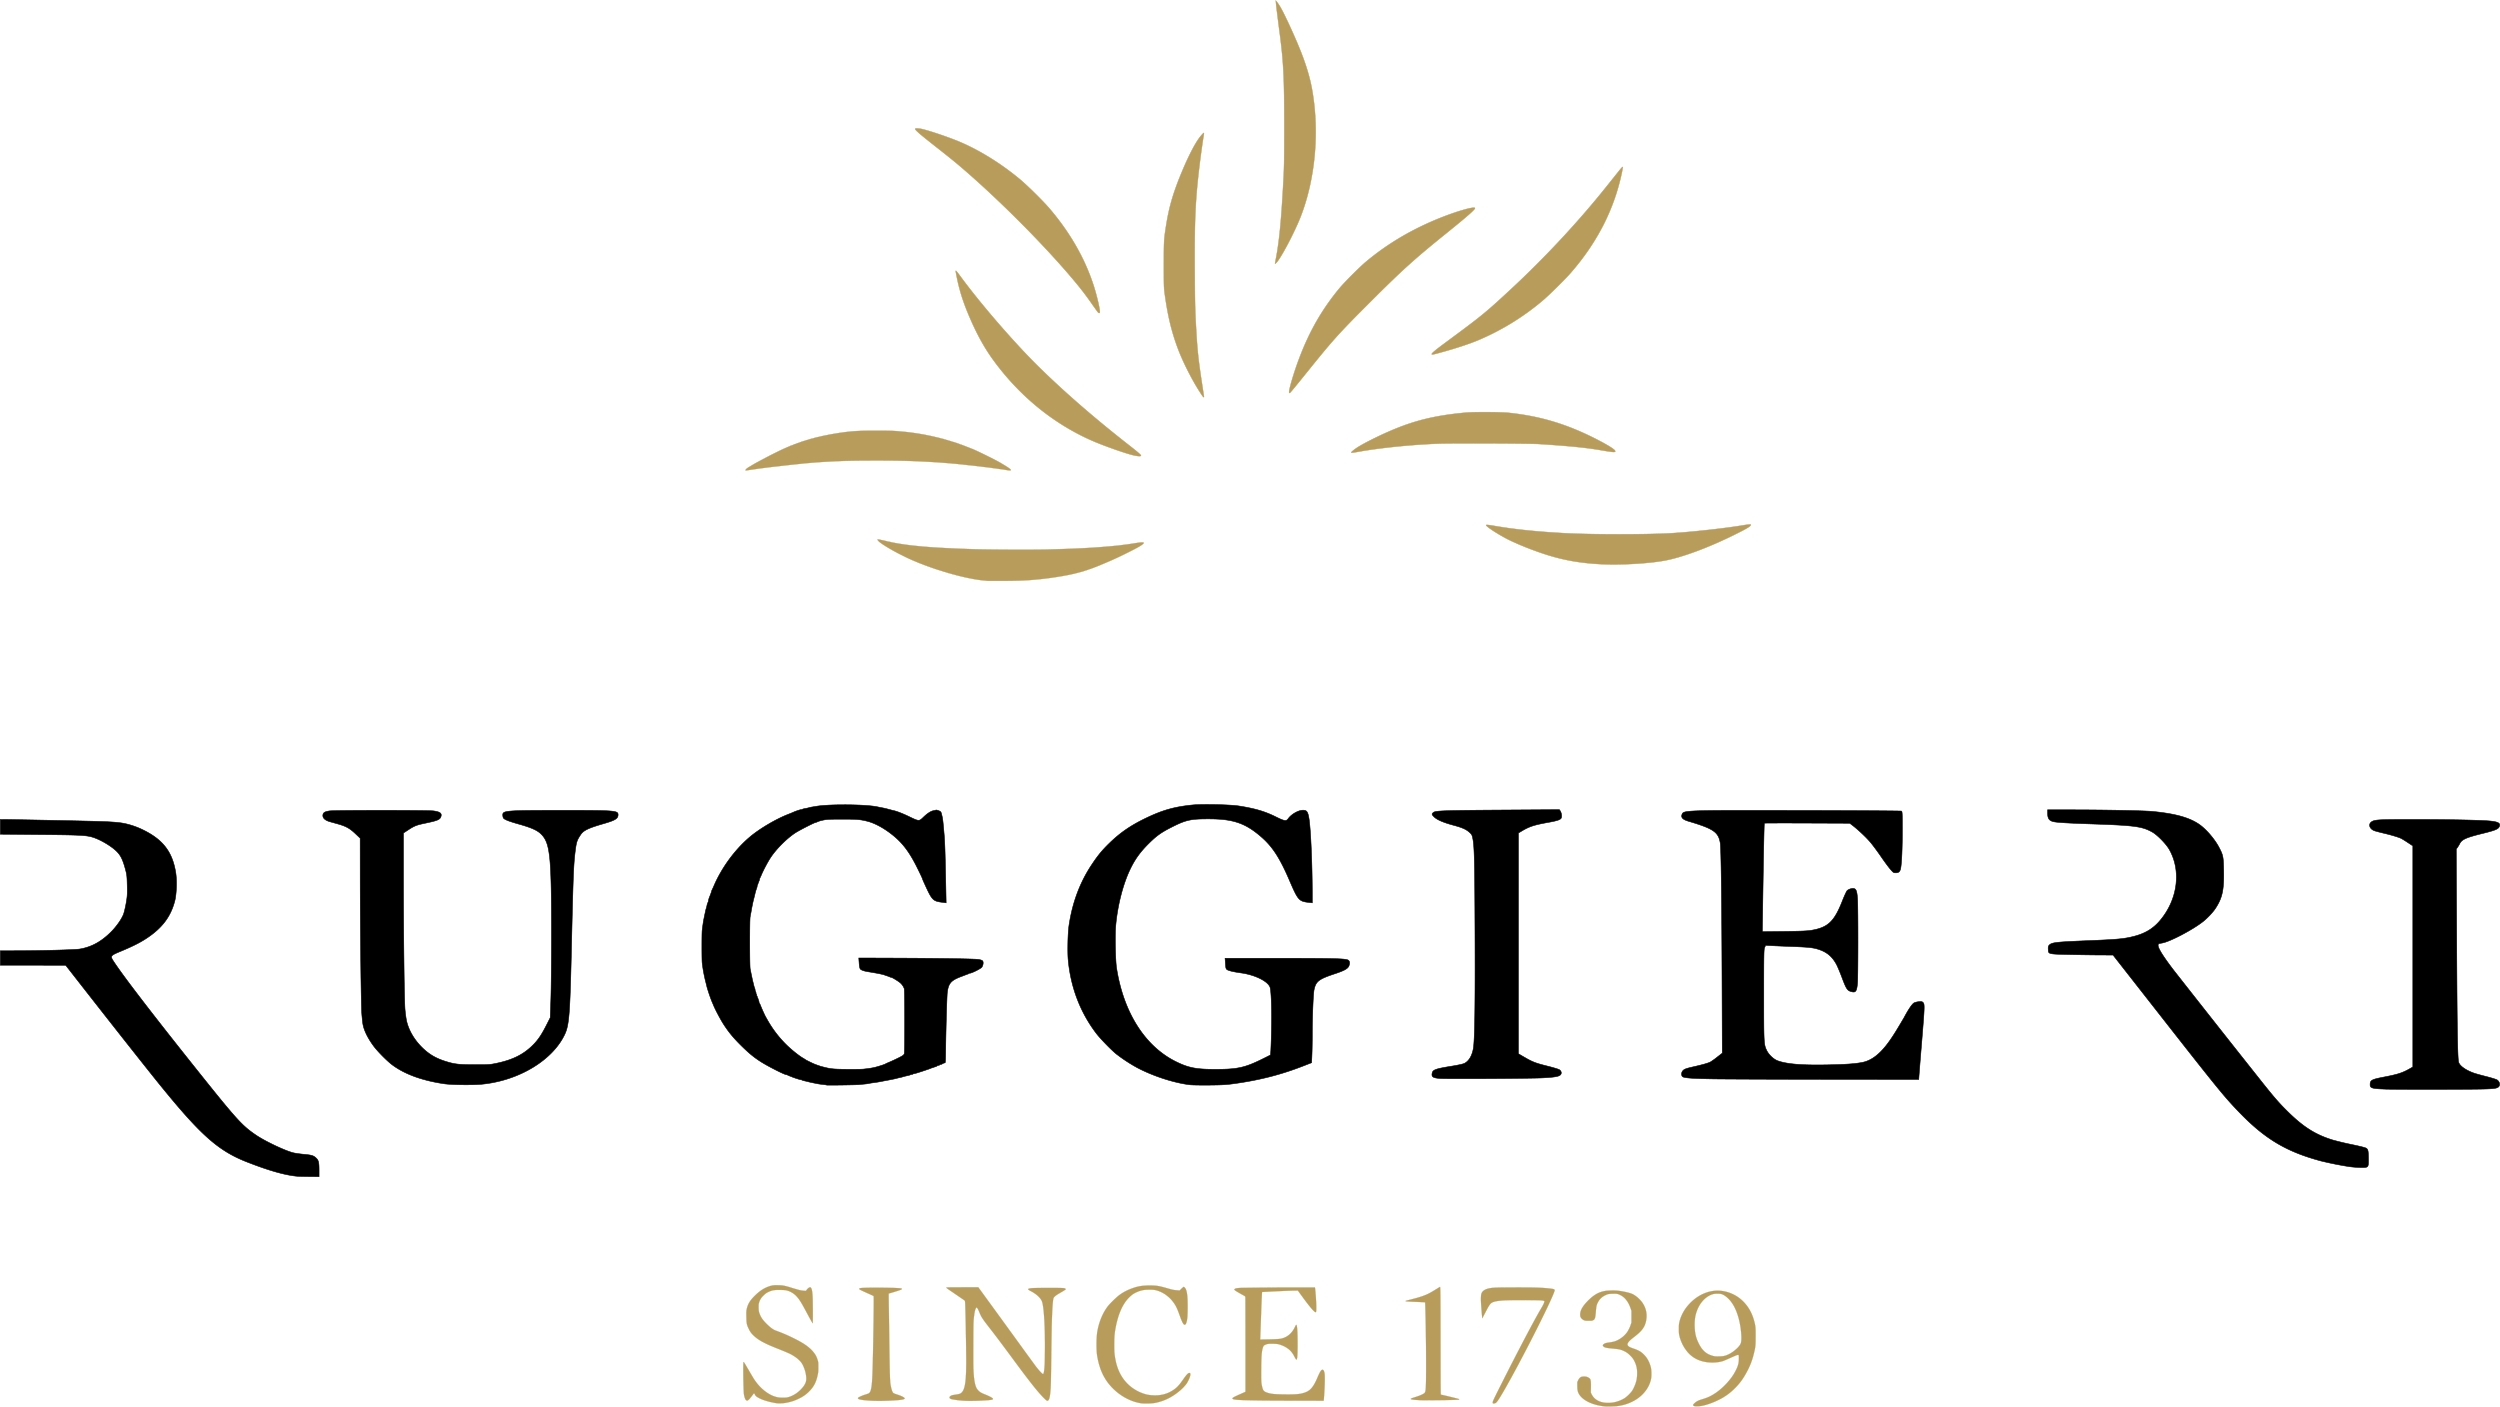 <svg height="1247.96" width="2218.08" xmlns="http://www.w3.org/2000/svg"><g fill="#b79c5c" stroke="#b79c5c"><path d="m876.26 515.37c-.02-.02-.78-.1-1.7-.19a111.6 111.6 0 0 1 -13.32-1.94c-1.4-.25-1.98-.37-3.37-.68-.33-.08-.8-.18-1.07-.22-.65-.12-1.5-.32-1.97-.46-.22-.07-.67-.18-1-.24-.55-.1-.96-.2-2.12-.5l-.95-.23-.95-.24-.98-.23a16 16 0 0 1 -1.27-.36c-.72-.24-1.13-.34-2.46-.62a4.51 4.51 0 0 1 -1.01-.35c-.24-.13-.44-.18-.44-.12 0 .07-.37-.04-.83-.23-.45-.19-.83-.3-.83-.23 0 .06-.29 0-.65-.14a9.4 9.4 0 0 0 -1-.33c-.2-.04-.81-.24-1.37-.44-.55-.2-1-.32-1-.26s-.56-.11-1.25-.38a12.8 12.8 0 0 0 -1.3-.47.36.36 0 0 1 -.18-.01l-.35-.1a1.18 1.18 0 0 1 -.3-.1 203.16 203.16 0 0 1 -8.59-2.85 13.03 13.03 0 0 1 -1.14-.43c-.36-.16-.79-.29-.94-.3-.16 0-.71-.2-1.23-.46a4.91 4.91 0 0 0 -1.32-.46.9.9 0 0 1 -.56-.19.74.74 0 0 0 -.33-.2c-.16-.02-.63-.19-1.58-.56-.73-.3-2.55-1-3.08-1.2-.26-.09-.8-.3-1.19-.47l-2.84-1.2c-1.2-.49-2.32-.97-3.32-1.42-.52-.24-1.4-.62-1.97-.86-1.2-.5-9.58-4.69-11.3-5.64l-2.24-1.23c-.59-.31-1.5-.83-2.01-1.14a122.33 122.33 0 0 1 -7.94-4.83c-.07-.08-.7-.54-1.43-1.02-1.43-.97-2.68-2.2-2.92-2.88-.14-.4-.05-.43.97-.32.62.07 1.29.19 1.48.26.34.12.73.21 2.31.5.6.11 1.46.32 2.08.5.13.04.55.13.93.21s.76.19.84.24c.09.05.68.16 1.32.25.65.09 1.25.2 1.35.26.17.1.45.17 1.95.46l1.19.23a85.35 85.35 0 0 0 2.48.45 121.9 121.9 0 0 0 4.54.74c.57.07 1.3.18 1.62.23l1.42.21 1.66.23c1.3.19 2.86.38 4.15.51.65.07 1.61.17 2.13.24a403.15 403.15 0 0 0 19.9 1.64c7.71.5 19.52 1.03 31.5 1.42 14.15.47 53.9.63 67.4.27a1192.86 1192.86 0 0 0 33.16-1.22 570.2 570.2 0 0 0 27.72-2.13 79.62 79.62 0 0 0 4.03-.46c.58-.06 1.49-.18 2.01-.25a85.3 85.3 0 0 1 1.78-.23 103.02 103.02 0 0 0 3.67-.5c.39-.04.98-.13 1.3-.2.63-.1 1.8-.29 3.26-.5l3.14-.48c1.94-.32 4.3-.37 4.63-.1.31.27.3.37-.18.88-1.4 1.5-5.1 3.64-13.7 7.9a303.74 303.74 0 0 1 -23.32 10.64 20 20 0 0 0 -1.3.6c-.33.17-.7.33-.84.36-.27.06-1.06.37-2.22.88-.44.19-.92.37-1.06.4-.35.07-1.03.34-1.96.75-.41.18-.91.33-1.11.33s-.43.1-.5.22c-.08.12-.49.29-.9.38-.43.1-1.04.27-1.37.4-.32.11-.64.22-.7.22-.07 0-.26.11-.42.25-.16.13-.3.16-.3.07 0-.1-.16-.05-.35.11-.2.17-.36.24-.36.16s-.6.08-1.35.36a28.11 28.11 0 0 1 -3.74 1.14 291.74 291.74 0 0 1 -5.86 1.53c-.86.17-1.38.29-3.32.73a43.7 43.7 0 0 1 -2.31.47c-.94.2-1.97.38-2.6.48-.33.05-.87.15-1.2.23-.32.07-.96.19-1.41.26l-2.73.44-1.36.23a1362.49 1362.49 0 0 0 -3.26.5 276.66 276.66 0 0 1 -6.98.94l-2.02.24-2.01.23c-.84.12-2.91.31-7.34.7-7.24.63-15.05.89-28.63.93-6.36.01-11.58.01-11.6-.01zm-214.69-98.02c-.34-.34.3-1.18 1.61-2.11.82-.58 1.56-1.06 1.66-1.06.09 0 .61-.3 1.15-.66.54-.37 1.14-.74 1.34-.84s.78-.44 1.3-.75c1.05-.64 1.9-1.11 4.07-2.29 1.42-.76 2.24-1.2 8.6-4.55 4.06-2.14 12.13-6.1 15.05-7.37l2.13-.94 1.42-.6c.39-.16 1.01-.43 1.38-.62.37-.18.78-.33.91-.33.24 0 1.59-.55 2.38-.97.23-.12.55-.22.71-.22.17 0 .6-.15.94-.33.36-.18 1.26-.51 2.02-.73.75-.22 1.5-.51 1.67-.64.16-.14.3-.17.3-.07s.15.04.35-.12.35-.21.35-.12c0 .1.16.05.36-.12.2-.16.35-.21.35-.11s.16.04.36-.12c.2-.17.36-.22.36-.12s.16.04.35-.12c.2-.16.36-.23.36-.15s.69-.12 1.54-.43a6.47 6.47 0 0 1 1.54-.48c0 .06.53-.1 1.18-.36s1.18-.41 1.18-.35c0 .07.2.02.44-.1.24-.13.7-.3 1-.36 1.34-.27 1.75-.38 2.47-.61.42-.14 1-.3 1.27-.37l1.04-.24 1.13-.24c.54-.1 1.41-.3 2.01-.48l.83-.2 1.19-.26c2.05-.46 2.62-.57 3.55-.72.45-.07 1.01-.18 1.24-.25.4-.11 1.15-.27 2.2-.45a473.12 473.12 0 0 1 8.64-1.42l1.66-.23c1.87-.27 2.55-.36 3.79-.49a137.71 137.71 0 0 1 7.46-.7c6.45-.38 9.57-.46 19.42-.45 11.44 0 14.55.1 21.32.7 2.8.25 3.52.32 7 .7.88.09 2.88.36 3.66.48.27.05 1.01.15 1.66.24 2.26.3 3.72.53 4.63.72l1.41.25c1.76.27 2.01.31 3.8.68a88.57 88.57 0 0 0 2.36.48l1.19.23a44.5 44.5 0 0 1 2.25.49c.92.2 1.54.34 2.01.46 1.14.29 1.58.39 2.13.5.33.06 1.4.33 2.37.59 2.5.66 2.66.7 3.3.83.3.06.76.22 1 .35s.44.18.44.12.37.04.83.23c.45.2.83.3.83.23 0-.06.53.1 1.18.35.65.26 1.19.42 1.19.35 0-.06.56.11 1.24.38s1.27.48 1.3.47a.2.2 0 0 1 .12 0l.47.1c.68.13 5.73 1.83 5.99 2.02.13.1.52.24.87.32.36.09.94.28 1.3.43.37.15.72.3.79.31.25.1 1.09.41 1.54.6.44.17 1.26.5 1.54.59.33.11 1.13.42 1.66.64l1.06.43c.26.1.8.3 1.19.48.39.17.82.33.96.36.14.02.89.34 1.66.69l2.11.95c2.2.93 13.5 6.49 16.7 8.2a114.95 114.95 0 0 1 7.86 4.46c3.86 2.28 6.12 3.93 6.12 4.48 0 .43-1.06.49-3.08.16l-1.54-.25-1.42-.24a60.9 60.9 0 0 0 -3.08-.43c-.52-.07-1.35-.18-1.84-.26l-1.77-.26c-.5-.07-1.26-.18-1.72-.23l-1.66-.21a180.62 180.62 0 0 0 -7.63-.97 604.59 604.59 0 0 0 -11.91-1.4 453.4 453.4 0 0 1 -6.75-.72l-2.31-.24a263.73 263.73 0 0 0 -7.58-.72 560.7 560.7 0 0 0 -19.49-1.42c-2.16-.12-3.15-.17-9.7-.48-11.08-.52-20.96-.7-38.27-.7-18.88 0-28.97.23-41.8.94a422.44 422.44 0 0 0 -17.18 1.19 204.46 204.46 0 0 0 -7.58.72c-1.2.12-2.78.28-4.5.47l-2.25.24a299.96 299.96 0 0 0 -4.27.46l-2.13.24-4.26.47-1.9.23c-.58.08-1.6.2-2.25.27a205.53 205.53 0 0 0 -8.05.94 393.75 393.75 0 0 0 -12.26 1.64l-1.9.26c-.55.07-1.22.17-1.48.22l-1.54.23-1.58.23c-.28.05-.56.04-.62-.02z" stroke-width=".24"/><path d="m1004.63 403.68c-8.39-2.19-26.27-8.56-35.83-12.77-34.27-15.08-64.35-39.65-87.52-71.46-7.33-10.07-13.66-21.32-19.78-35.18-6.3-14.26-9.83-24.92-12.42-37.52-1.2-5.9-1.3-6.53-.94-6.53.18 0 1.96 2.22 3.95 4.94 17.8 24.3 47.76 58.93 69.34 80.15 23.17 22.78 50.32 46.33 81.2 70.43 6.93 5.42 9.7 7.84 9.7 8.5 0 .79-3.46.54-7.7-.56zm-191.36-289.76c-.8.02-1.27.17-1.27.45 0 1.14 4.01 4.58 19.77 16.96a966.29 966.29 0 0 1 16.08 12.87c33.8 28.2 77.97 72.26 105.26 104.96 6.46 7.75 10 12.37 15.6 20.36 2.7 3.86 5.18 7.3 5.51 7.62.97.97 1.6.76 1.6-.56 0-3.03-2.88-15.15-5.57-23.42-7.83-24.08-21.02-47.04-39.22-68.29-5.64-6.58-19.6-20.37-26.06-25.75-16.75-13.94-35.68-25.7-53.58-33.29-8.62-3.65-24.39-9.06-32.24-11.05a24.2 24.2 0 0 0 -5.88-.86zm254.82 4.05c-.24-.23-2.36 2.08-4.14 4.5-3.86 5.24-9.21 15.55-14.37 27.71-8.58 20.22-12.46 33.41-15.27 51.85-1.63 10.65-1.7 12.14-1.7 33.16 0 18.9.04 20.22.77 25.46 2.59 18.75 5.68 31.98 10.85 46.37 4.83 13.49 14.08 31.67 22.1 43.5 1.48 2.18 2.07 2.45 1.8.84l-1.85-12.15c-2.97-19.66-3.86-27.79-4.85-44.55-1.1-18.53-1.23-23.7-1.41-52.43-.3-46.9.5-64.7 4.26-95.81a786.67 786.67 0 0 1 3.7-26.6c.17-.91.22-1.74.1-1.85zm63.18 115.63c0-.14.37-2.13.82-4.44 3-15.32 4.9-35.64 6.78-72.36.48-9.39.6-17.62.6-43.89 0-44.04-.65-57.55-4.05-83.41-1.8-13.7-3.08-24.06-3.3-26.64l-.21-2.34.7.84c2.73 3.27 5.43 8.22 10.73 19.6 12.4 26.66 18.19 43.17 21.07 60.13 6.3 37.1 2.39 78.44-10.52 111.39-4.94 12.6-15.9 33.7-20.6 39.64-1.24 1.57-2.03 2.15-2.02 1.48zm12.53 114.7c-.62-1.6 4.04-17.46 8.91-30.36 9.13-24.13 20.29-43.57 35.69-62.14 4.58-5.53 18.08-19.02 23.77-23.76 19.43-16.19 41.16-28.96 66.21-38.92 14.74-5.86 29.36-10 30.24-8.56.58.93-6.3 7.01-24.52 21.71-29.46 23.76-39.9 33.18-69.6 62.9-27.08 27.1-31.4 31.9-55.26 61.5-11.15 13.84-14.48 17.85-14.96 18.03-.15.07-.37-.11-.48-.4zm126.5-34.14c0-.84 3.43-3.7 12.1-10.11 32.6-24.06 35.32-26.28 57.91-47.22 30-27.8 60.04-60.04 84.36-90.48l11.1-13.9c2.63-3.3 3.9-4.65 3.98-4.25.06.32-.28 2.5-.77 4.84-6.7 32.38-21.9 62.18-45.5 89.19-4.99 5.7-18.45 19.01-24.15 23.9a222.27 222.27 0 0 1 -58.33 35.9c-6.92 2.9-18.85 6.85-29.73 9.87-10.13 2.81-10.97 2.99-10.97 2.26zm-71.36 87.24c0-.46 2.04-2.16 4.77-4 4.81-3.24 16.29-9.12 27.23-13.97 22.77-10.07 41.57-14.77 69.34-17.32 7.44-.68 31.4-.57 38.53.18 28.34 3 52.35 10.31 78.79 24.02 10.32 5.36 15.51 8.72 15.51 10.06 0 .56-.24.65-1.76.65-.97 0-5.2-.6-9.4-1.33-14.61-2.54-28.28-3.92-56.51-5.74-8.55-.54-77.01-.8-89.53-.32-23.26.87-50.76 3.64-70.1 7.06-6.17 1.08-6.87 1.16-6.87.7zm223.12 99.23c-17.8-.8-32.1-3.11-47.17-7.63-11.75-3.52-27.06-9.5-36.6-14.26-8.62-4.32-19.75-11.53-19.75-12.8 0-.48 1.89-.28 9.85 1.07 16.36 2.76 36.45 4.8 59.5 6.03 24.9 1.34 73.35 1.34 95.64 0 17.24-1.03 46.62-4.25 61.25-6.7 5.68-.95 8.6-1.23 8.6-.81 0 1.36-2.95 3.16-14.72 8.99-23.24 11.51-46.74 20.18-62.24 22.95-13.88 2.49-38 3.89-54.36 3.15z" stroke-width=".34"/><path d="m688 1140.28a17.4 17.4 0 0 0 -5.73 1.07c-4.4 1.47-8.38 4.1-12.67 8.36-4.26 4.24-6.18 7.47-7.12 12.01-.33 1.59-.35 2.1-.27 6.42.1 6.04.31 7.13 2.05 10.72a17.6 17.6 0 0 0 3.92 5.63c4.14 4.17 9.54 7.2 20.68 11.62 6.74 2.67 10.19 4.12 12.05 5.05 4.58 2.29 8.64 5.5 10.42 8.27 2.85 4.4 4.69 11.98 3.86 15.9-.53 2.57-2.4 5.38-5.57 8.38-3.4 3.22-7.9 5.62-11.62 6.2-1.63.25-5.72.2-7.53-.09-7.82-1.27-16.36-7.88-22-17.03-.61-.98-2.44-4.07-4.06-6.87-3.57-6.12-4.41-7.5-4.59-7.5-.3 0-.37 1.54-.36 8.12.02 7.8.28 17.7.53 19.94.3 2.69 1.19 5.26 2.03 5.85.21.14.63.26.94.26.77 0 1.86-1.05 3.9-3.78.91-1.21 1.78-2.3 1.93-2.43.32-.26.5-.07 1.16 1.2.46.91 1.02 1.4 2.6 2.35 2.31 1.37 5.84 2.7 9.98 3.73 2.15.55 5.38 1.18 6.76 1.33 1.28.14 4.29.1 5.83-.06a42.05 42.05 0 0 0 14.32-4.37 30.08 30.08 0 0 0 9.02-6.65c3.89-4.05 5.9-8.23 7.2-14.94.33-1.68.38-2.45.38-6.11 0-4.17-.01-4.2-.52-5.86-1-3.33-1.97-5.16-4.08-7.68-3.44-4.13-8.41-7.6-16.82-11.75a141.78 141.78 0 0 0 -16.4-7.04c-2.38-.85-5.38-3.15-8.98-6.88-2.63-2.73-4-4.75-5.12-7.53-.88-2.18-1.07-3.3-1.07-6.4 0-2.46.04-2.83.43-4.1.84-2.67 1.92-4.33 4.2-6.5 2.04-1.94 3.53-2.82 6.59-3.87 1.94-.67 4.15-.87 8.62-.77 3.28.07 3.88.13 5.37.51 3.38.89 6.59 2.92 8.95 5.67 2.56 3 3.79 5.02 9.8 16.26 2.12 3.94 3.92 7.14 4.02 7.1.23-.07.18-18.52-.06-23.56-.23-4.66-.72-7.13-1.58-8.06-.66-.7-2.12.05-3.55 1.85l-.83 1.05-1.68-.1c-2.46-.17-4.45-.62-9.26-2.1-8.22-2.52-8.96-2.67-13.6-2.8-.95-.03-1.76-.04-2.48-.02zm332.45.23c-6.29.02-9.98.54-14.57 2.07-5.77 1.93-10.26 4.34-14.28 7.66a94.72 94.72 0 0 0 -7.9 7.76c-4.93 5.91-8.62 14.55-10.14 23.65-.86 5.18-.92 16.22-.12 21.12 1.6 9.71 4.62 17.4 9.37 23.77 7.33 9.84 18.66 16.88 29.77 18.49 2.5.36 9.04.22 11.7-.25 8.3-1.48 15.76-5.13 22.72-11.1a37.74 37.74 0 0 0 5.62-5.88c1.68-2.4 3.5-6.68 3.5-8.24 0-1.07-.22-1.42-.88-1.42-1.1 0-2.46 1.44-5.5 5.78-3.68 5.27-5.44 7.16-8.78 9.39-5.49 3.66-11.62 5.16-18.9 4.62a37.92 37.92 0 0 1 -4.13-.52 36.8 36.8 0 0 1 -15.67-7.93c-6.62-5.7-10.9-13.64-12.7-23.57-.81-4.5-.97-6.53-.97-12.4 0-7.78.28-10.92 1.46-16.8 2.38-11.8 6.38-20.4 12.08-25.92.9-.88 2.25-2 2.97-2.5a25.67 25.67 0 0 1 9.9-3.8c2.61-.34 7.98-.33 9.72.03 6.12 1.26 12.05 5.17 16.17 10.67 2.28 3.04 3.49 5.51 5.6 11.41 2.05 5.77 3.23 8.18 4.2 8.63 1.26.57 2.14-1.35 2.71-5.9.42-3.37.42-16.36 0-19.66-.41-3.2-.74-4.68-1.3-5.85-.5-1.04-1.46-2.07-1.93-2.07-.14 0-1 .73-1.91 1.6l-1.66 1.61-2.4-.18c-2.75-.21-4.07-.48-8.2-1.67-7.77-2.24-9.98-2.6-15.55-2.6zm257.2 1.22-1.76 1.07c-.96.6-2.66 1.63-3.76 2.3-6 3.67-9.67 5.1-19.47 7.62-2.98.76-5.47 1.43-5.53 1.5-.41.4.8.52 9.58.85 3.6.14 6.81.3 7.14.35l.6.1.12 3.46c.73 22.8.99 64.3.45 72.14-.23 3.28-.47 4.22-1.27 4.92-1.14 1-4.4 2.39-8.67 3.7-2.9.89-3.61 1.23-3.31 1.6.36.42 4.26.81 9.89.98 6.07.18 30.84-.2 32.45-.5.67-.12.7-.35.08-.6-1-.39-15.16-3.82-15.8-3.82-.22 0-.25-5.09-.29-43.09-.03-40.38-.1-50.88-.35-52.08zm-409.7.36-14.16.04c-12.15.04-14.16.08-14.16.28 0 .3.4.59 9.13 6.54 3.82 2.6 7.05 4.84 7.18 4.95.13.13.29.83.37 1.7.27 2.83.99 41 .98 52.07 0 17.38-1 24.54-3.87 27.65-1.1 1.2-1.97 1.51-5.62 2.06-2.61.4-3.36.57-3.97.92-2.18 1.28-1.8 2.58.94 3.2a82.3 82.3 0 0 0 11.6 1.31c5.76.25 17.8-.15 22.2-.73 2.37-.3 2.8-.62 2.08-1.49-.47-.56-3.5-2.1-6.26-3.2-3.46-1.35-4.84-2.13-6.13-3.41-.65-.65-1.42-1.6-1.7-2.1-1.63-2.88-2.57-8.43-2.91-17.16-.12-2.83-.15-11.47-.1-23.2.08-19.52.1-19.8.87-25.4.43-3.17 1.1-5.33 1.84-5.94.23-.2.33-.17.67.18.46.47 1.34 2.18 2.08 4.05 1.51 3.8 2.86 5.92 7.74 12.18 6.85 8.78 11.13 14.47 23.34 31 13.51 18.27 19.94 26.4 25.2 31.87 2.35 2.44 3.4 3.3 4.02 3.3 1.8 0 2.7-4.65 3.03-15.58.1-2.9.28-14.58.42-25.96s.33-23.48.42-26.89c.32-11.47.8-19.2 1.35-21.98.34-1.65 2-3.02 7.42-6.09a28.72 28.72 0 0 0 3.1-1.95l.6-.54-.37-.33c-.86-.73-1.57-.77-15.28-.76-12.77.01-15.11.1-16.97.6-1.32.35-.94.99 1.26 2.1 5.35 2.69 9.32 6.43 10.36 9.76 1.65 5.33 2.63 22.66 2.45 43.3-.1 10.07-.22 13.64-.63 17.17-.22 1.88-.66 3.43-1 3.5-.64.11-3.88-3.39-7.02-7.59a3574.4 3574.4 0 0 1 -14.27-19.6c-6.68-9.21-17.56-24.2-24.18-33.29zm298.7.17h-16.61c-20.93.02-48.36.27-50.78.48-1.02.1-2.2.25-2.63.36-.74.19-1.47.68-1.47 1 0 .53 1.56 1.55 7.05 4.6 2.55 1.4 2.62 1.46 2.72 2.06.06.35.1 19.4.11 42.35v41.73l-4.77 2.14c-6.27 2.82-7.14 3.35-6.69 4.06.6.96 6.6 1.3 26.7 1.54 6.22.07 20.93.14 32.7.15l21.39.03.09-.54c.05-.3.2-2.13.34-4.06.64-8.87.79-17.75.33-19.98-.57-2.72-1.52-3.52-2.82-2.38-.67.59-1.93 2.97-3.37 6.36-3.63 8.54-6.39 11.78-11.47 13.46-4.2 1.4-7.93 1.7-18.68 1.55-8.24-.12-11.07-.41-14.32-1.47-3.18-1.04-3.9-1.9-4.79-5.84-.69-3.03-.79-5.28-.69-15.39.12-11.76.36-15 1.4-18.6.49-1.68.87-2.15 2.25-2.77 1.8-.8 3.04-.96 6.94-.88 3.9.1 4.99.3 7.77 1.4 5.36 2.16 8.65 5.09 11 9.78.34.69.88 1.66 1.2 2.15.45.72.6.85.8.7.66-.56.92-4.3.92-13.66 0-11.52-.41-17.17-1.25-17.17-.11 0-.57.78-1 1.72a21.13 21.13 0 0 1 -3.93 5.88 16.3 16.3 0 0 1 -8.8 4.73c-1.5.32-5.7.53-12.64.64l-5.6.09.12-2.55.36-9.92c.74-21.75 1.08-29.73 1.27-29.73l12.16-.6c6.61-.33 13.71-.6 15.78-.63l3.76-.03 3.24 4.44c7.5 10.29 11.3 14.74 12.56 14.74.44 0 .55-.88.55-4.12 0-4.28-.6-13.47-1.1-17.11zm178.09 0c-15.62 0-19.14.1-22.36.6-4.13.65-6.72 2.1-7.77 4.32-.67 1.43-.84 4.47-.52 9.65.22 3.61.82 11.1.97 12.03l.11.72 2.24-4.33c2.82-5.44 4.06-7.54 5.03-8.52 2.72-2.75 8.9-3.36 32.43-3.2 10.12.07 12.64.14 13.72.34 1.75.34 1.86.46 1.5 1.63-.35 1.2-1.07 2.6-3 5.87-5.69 9.6-20.15 37.06-34 64.55-7.62 15.11-8.68 17.35-8.7 18.33 0 .66.05.76.42.87.57.16.5.16 1.32-.03.94-.22 1.41-.6 2.47-2 5.68-7.56 30.15-53.5 44.14-82.89 3.74-7.87 6.26-13.68 6.58-15.2.26-1.23-1-1.56-8.03-2.15-5.65-.48-10.88-.6-26.55-.6zm-564.37.2c-8.76-.06-16.04.12-17.26.47-.35.1-.68.3-.73.43-.22.58.5.97 7.65 4.17 2.63 1.17 4.88 2.22 5.01 2.32.2.17.22 2.02.12 12.56-.21 23.76-.83 52.86-1.29 60.92-.43 7.6-1.2 11.32-2.59 12.54-.6.52-.97.67-4.01 1.61-2.1.65-5.07 1.96-5.78 2.56-.5.41-.37.77.46 1.26 1.04.6 6.05 1.23 11.66 1.45 4.84.19 8.06.19 13.5 0 9.57-.31 14.6-.86 15.34-1.68.3-.32.29-.35-.04-.79-.51-.7-3.16-1.93-6.39-2.98-2.11-.68-3.05-1.07-3.46-1.44-.71-.62-1.4-2.36-1.98-5-1.04-4.72-1.1-6.29-1.63-46.14-.1-7.28-.24-17.3-.33-22.28s-.16-10.33-.16-11.9v-2.86l2.8-.81c4.28-1.24 7.77-2.4 8.38-2.77 1.64-1.01-.16-1.28-10.18-1.51a533 533 0 0 0 -9.09-.13zm649.69 2.51c-2.22.04-4.48.17-5.76.38-6.04 1-10.46 3.58-16.08 9.42-4.16 4.32-6.19 8.03-6.22 11.36 0 .65.08 1.5.18 1.88.4 1.45 2 3 3.67 3.51.75.24 1.55.3 3.8.3 2.78 0 2.87-.01 3.8-.47.82-.4 1.01-.6 1.37-1.34.53-1.09.7-2.08 1.03-5.98.44-5.17.67-6.26 1.85-8.54 1.44-2.8 3.49-4.8 6.35-6.21 2.45-1.2 3.18-1.36 6.8-1.45 3.53-.1 4.37.04 6.5 1.05 4.25 2 7.37 5.97 9.43 11.97l.72 2.1v10.55l-.7 2.02a27.96 27.96 0 0 1 -3.25 6.6 23.3 23.3 0 0 1 -8.7 7.1c-2.05.98-3.46 1.35-7 1.85-2.11.3-3.15.53-3.85.85-1.83.84-2.33 1.77-1.41 2.63 1.08 1.01 2.42 1.36 6.92 1.8 1.88.18 4.1.41 4.94.5a19.8 19.8 0 0 1 9.55 3.66 26.78 26.78 0 0 1 4.87 4.98 22.88 22.88 0 0 1 3.3 8.07c.56 2.95.5 7.55-.15 10.73-.7 3.45-2.66 8.04-4.42 10.38a33.45 33.45 0 0 1 -5.86 5.65 27.98 27.98 0 0 1 -17.03 4.3c-6.36-.56-10.63-3.26-12.87-8.14l-.46-1 .1-3.86c.12-4.48-.05-6.92-.55-7.91-.38-.73-1.44-1.5-2.9-2.07a9.84 9.84 0 0 0 -4.92-.05c-1.15.4-2.14 1.45-2.97 3.2l-.7 1.44.02 3.11c.03 3.63.26 5.04 1.15 6.84 2.95 6 12 10.5 23.31 11.6 2.04.2 8.24.06 10.77-.24 14.69-1.75 26.34-10.5 29.72-22.32.59-2.05.76-3.44.76-6.21 0-3.45-.24-5.31-1-7.58-1.28-3.86-2.77-6.48-5.1-9-2.75-2.94-4.71-4.15-9.47-5.81-3.25-1.14-4.14-1.56-4.93-2.35-1.75-1.75-.42-3.79 5.38-8.23 6.55-5.02 9.14-8.47 10.29-13.68 1.29-5.9.3-11.3-2.98-16.27-2.24-3.4-6.54-7.05-9.75-8.29-2.83-1.09-8.82-2.35-12.92-2.71-.69-.06-1.54-.1-2.46-.12zm93.31.15c-8.38.17-16.9 4.02-23.6 10.8-5.09 5.14-8.44 11.12-9.84 17.53-.32 1.5-.37 2.23-.38 5.57 0 3.41.04 4.06.38 5.66a34.86 34.86 0 0 0 7.26 14.78 25.27 25.27 0 0 0 12.88 8.2c5.9 1.7 13.62 1.61 18.96-.23.76-.26 3.48-1.43 6.04-2.6 2.56-1.15 5.1-2.26 5.65-2.44 2.02-.68 2.1-.58 2.08 2.83-.01 4-.6 6.38-2.6 10.4a42.05 42.05 0 0 1 -4.21 6.87c-5.32 7.13-12.13 13.04-18.89 16.39-2.18 1.08-3.37 1.52-8.17 3.04a13.3 13.3 0 0 0 -5.7 3.26c-1.18 1.08-1.32 1.57-.6 2.05.25.15.76.34 1.13.41.98.18 4.1.02 5.86-.28 4.22-.75 9.67-2.64 14.93-5.2a51.46 51.46 0 0 0 14.91-10.7c4.39-4.4 7.45-8.66 10.78-15.03a63.84 63.84 0 0 0 5.7-15c1.59-6.26 1.71-7.46 1.71-16.15 0-7.43-.06-8.2-1.03-12.15-1.84-7.5-5.07-13.47-9.95-18.39a32.7 32.7 0 0 0 -19.72-9.46 27.86 27.86 0 0 0 -3.58-.16zm.33 2.66c1.34 0 2.66.08 3.33.25 2.16.56 4.63 2.24 7.11 4.84 5.16 5.4 8.86 14.84 10.33 26.32.72 5.67.76 10.3.12 12.32-.48 1.52-1.69 3.17-3.73 5.08-3.82 3.58-8.28 6.04-11.97 6.62-1.68.26-5.76.36-7.3.18-1.6-.18-4.5-1.14-6.13-2.01-3.51-1.9-6.12-4.9-8.5-9.8-2.48-5.1-3.44-9.67-3.44-16.44 0-4.83.6-8.35 2.1-12.37 2.85-7.57 8.41-13.16 14.67-14.71.73-.18 2.08-.28 3.41-.28z" stroke-width=".17"/></g><path d="m264.37 1043.68c-10.93-.86-25.6-5-45.49-12.81-25.45-10.01-41.05-23.93-77.96-69.56-11.24-13.9-39.12-49.2-66.3-83.98l-16.35-20.93-29.01-.02-29.02-.01v-12.8l12.43-.02c24.03-.04 53.93-.84 58.16-1.56 10.37-1.76 19.1-6.54 27.74-15.2 4.68-4.7 9.06-10.88 10.9-15.39.64-1.58 1.71-6.03 2.39-9.87 1.1-6.29 1.2-7.9 1.02-16-.18-8.32-.31-9.42-1.73-14.66-2.22-8.18-4.14-12.05-7.74-15.58-5.2-5.1-15.7-11.1-22.4-12.82-5.57-1.42-11.75-1.69-46.04-2l-34.73-.33v-13.11h2.09c4 0 52.27.94 73.24 1.43 21.66.5 28.88.95 35.06 2.19a70.73 70.73 0 0 1 17.24 6.14c16.94 8.52 25.04 19.22 28 37.03 1.22 7.26.81 19.51-.84 25.77-3.7 13.98-11.46 24.1-25.45 33.2-5.51 3.6-12.15 6.93-21.85 10.98-10.27 4.29-10.24 4.23-6.25 10.23 8.6 12.94 32.79 44.49 68.3 89.07 40.28 50.54 44.63 55.4 57.54 64.15 8.08 5.47 25.96 13.92 33.02 15.59 1.7.4 5.64.97 8.76 1.26 7.31.67 8.9 1.12 11.16 3.16 2.39 2.17 2.81 3.82 2.82 10.95v5.8l-8.4-.08c-4.63-.04-9.27-.15-10.31-.23zm808.27-329.9c-6.05-.03-11.57.1-14.82.43-16.14 1.65-26.6 4.63-41.57 11.88-13.02 6.3-22.27 12.65-31.69 21.77-6.58 6.38-10.25 10.82-15.7 18.96-10.61 15.84-17.35 33.73-20.41 54.22-1.02 6.78-1.4 23.44-.7 30.88 2.26 24.17 10.73 46.28 24.83 64.83 3.67 4.81 13.2 14.64 17.85 18.4a138.4 138.4 0 0 0 18.47 12.1c13.99 7.43 32.67 13.5 46.67 15.19 2.08.25 9.97.39 17.53.31 11.8-.12 15-.32 22.67-1.4 22.28-3.13 41.16-8 60.88-15.72l7.04-2.75.3-6.66c.17-3.66.3-11.67.32-17.8.01-16.42.83-36.67 1.61-40.34 1.6-7.43 4.14-9.38 18.33-14.09 8.5-2.82 11.52-4.5 12.56-6.97 1.05-2.53.7-4.54-.91-5.31-2.55-1.22-13.18-1.48-60.93-1.5h-48.04l.3 4.6c.27 4.05.44 4.72 1.38 5.43 1.33 1 5.59 2.02 12.61 3 12.1 1.69 23.29 7.14 25.5 12.42 1.1 2.67 1.7 18.27 1.38 36.37a611 611 0 0 1 -.6 20.29l-.3 3.7-5.53 2.78c-17.02 8.52-23.28 9.95-43.7 9.94-16.7 0-23.63-1.37-34.72-6.86-27.44-13.58-46.52-43.75-52.6-83.15-1.02-6.68-1.47-28.46-.76-36.96 1.5-17.72 6.3-36.8 12.67-50.2 4.24-8.92 8.87-15.41 16.25-22.79 7.22-7.2 11.16-10.05 20.65-14.87 12.64-6.4 16.83-7.36 32.63-7.36 22.05 0 33 3.75 47.22 16.21 9.77 8.56 16.19 18.48 24.61 38.03 7.83 18.18 8.47 18.9 17.66 19.94l2.72.3-.01-9.17c-.04-25.57-1.34-55.57-2.82-65.11-1.04-6.64-1.99-7.98-5.6-7.9-4.08.1-10.12 3.58-12.89 7.44-1.8 2.5-3.23 2.3-11.12-1.61-9.77-4.83-18.37-7.36-32.69-9.6-4.91-.77-16.45-1.26-26.53-1.3zm-324.6.24c-9.45.03-18.58.47-23.87 1.36l-2.85.47c-2.3.39-2.93.52-4.02.87-.53.16-1.77.42-2.77.56-1 .15-2.22.49-2.72.76s-.91.38-.91.26c0-.25-4.7 1.28-6.63 2.15a92.17 92.17 0 0 1 -4.74 1.95c-11.08 4.3-25.7 12.94-34.4 20.33-13.15 11.16-24.9 27.23-31.84 43.51-.39.92-.97 2.2-1.3 2.84-.33.66-.6 1.3-.61 1.43-.02.3-.36 1.4-.82 2.6l-.44 1.19c-.04.13-.33.85-.64 1.6a15.06 15.06 0 0 0 -.98 3.49c-.02.06-.06.28-.08.47-.03.2-.23.7-.46 1.11a9.92 9.92 0 0 0 -.68 2.14 23.4 23.4 0 0 1 -.84 3.27c-.17.52-.41 1.48-.54 2.13s-.35 1.72-.5 2.37a93.1 93.1 0 0 0 -.5 2.37c-.12.65-.33 1.71-.48 2.37a46.9 46.9 0 0 0 -.48 2.72l-.48 3.32c-.15.97-.36 2.73-.49 3.9-.3 2.86-.29 26.28.01 28.67a131.83 131.83 0 0 0 3.35 17.76l.47 1.9.46 1.92a146.8 146.8 0 0 0 4.17 12.3c.5 1.17 1.27 2.97 1.7 4.01 1.64 3.95 6.2 12.53 8.83 16.6 4.38 6.81 8.54 11.88 15.17 18.48 7.28 7.24 12.12 11.2 18.66 15.28 6.6 4.1 20.28 11 21.82 11 .28 0 .88.2 1.33.44.69.37 1.72.8 2.96 1.22.13.05.55.22.95.4 1.7.74 7.58 2.6 7.58 2.4 0-.12.39-.01.87.24a9 9 0 0 0 2.01.7c1.08.23 2.02.45 4.22 1 1.44.36 2.95.7 4.27.95.65.12 1.71.34 2.37.48 1.58.35 3.5.63 6.63.98 1.43.16 2.68.36 2.77.45.21.2 26.3-.18 28.5-.42.91-.1 3.15-.33 4.97-.5a38.4 38.4 0 0 0 4.1-.55c.42-.13 1.54-.33 2.48-.46 3.74-.48 6.26-.88 8.82-1.4a223.78 223.78 0 0 1 4.97-.95l2.26-.44c3.62-.69 4.98-1 6.75-1.5.26-.08 1.11-.27 1.9-.42.77-.16 1.84-.42 2.36-.6l1.42-.42c1.51-.38 2.98-.72 3.98-.93a9 9 0 0 0 2.02-.7c.48-.26.87-.35.87-.2 0 .16.27.12.6-.08.32-.2.8-.42 1.06-.47l1.63-.36c1.47-.33 12.9-4.1 13.53-4.47.26-.16.69-.32.95-.37.26-.04 1-.29 1.66-.54a8.18 8.18 0 0 1 1.56-.49c.2 0 .9-.36 1.54-.78.64-.41 1.16-.62 1.16-.45 0 .16.53-.05 1.19-.48.65-.42 1.18-.64 1.18-.47s.52-.04 1.17-.46c.64-.42 1.5-.77 1.9-.77.79 0 .8-.04.97-13.98.22-16.57 1.03-44.94 1.38-48.08.94-8.4 3.16-11.06 12.02-14.42a484.6 484.6 0 0 0 5.06-1.94c.52-.2 1.1-.4 1.27-.42s.47-.2.67-.4.66-.35 1.03-.35c1.66 0 9.86-4.12 10.66-5.36.94-1.45 1.37-3.44 1.03-4.79-.26-1.05-.93-1.42-3.52-2-2.72-.6-32.58-1.09-79.78-1.28l-26.95-.1.32 4.5c.21 3.07.55 4.75 1.07 5.32 1 1.1 3.35 1.88 7.74 2.55.91.14 2.08.34 2.6.43l2.37.42c2.58.42 4.43.8 7.23 1.45.45.1 1.36.4 2.01.65.65.26 1.4.5 1.66.56s1.2.4 2.07.77a10 10 0 0 0 1.99.67c.7 0 6.15 3.36 7.84 4.84a12.49 12.49 0 0 1 3.44 5.1c.48 1.48.51 56.15.04 57.61-.4 1.24-1.23 1.84-5.32 3.87a160.44 160.44 0 0 1 -7.93 3.68c-1.7.7-3.3 1.44-3.55 1.63-.56.43-6.94 2.45-9.71 3.08-2.66.6-5.87 1.08-9.95 1.48-2.83.28-19.2.25-23.7-.03a47.69 47.69 0 0 1 -10.89-1.65c-3.28-.82-3.54-.89-3.67-.99a2.32 2.32 0 0 0 -.6-.21 4.46 4.46 0 0 1 -.7-.24 57.68 57.68 0 0 1 -3.8-1.4c-1.45-.55-7.54-3.54-7.81-3.83-.13-.15-1.21-.83-2.4-1.51-3.57-2.07-10.37-7.54-14.7-11.85a99.19 99.19 0 0 1 -16.25-21.1l-2.08-3.66c-.73-1.26-3.59-7.62-4.37-9.71a9.83 9.83 0 0 0 -1.02-2.11c-.22-.25-.4-.71-.4-1.04 0-.32-.19-1.07-.42-1.68-.23-.6-.46-1.3-.51-1.57a3.12 3.12 0 0 0 -.59-1.06c-.27-.33-.33-.6-.14-.6.2 0 .09-.32-.23-.7-.33-.4-.43-.72-.24-.72.2 0 .09-.32-.24-.7-.32-.4-.45-.72-.29-.72.17 0 0-.74-.39-1.66-.38-.9-.6-1.65-.49-1.65s-.02-.6-.3-1.3c-.28-.72-.6-1.68-.7-2.14s-.3-1.26-.43-1.78l-.48-1.9a81.4 81.4 0 0 1 -.94-4.26c-.13-.65-.35-1.71-.5-2.37-.15-.65-.34-1.6-.43-2.13-.09-.52-.35-1.8-.57-2.84-.5-2.33-.53-42.76-.04-45.72.2-1.17.47-2.66.6-3.31.14-.66.35-1.83.47-2.61s.33-1.96.46-2.6l.48-2.37c.35-1.83.75-3.54 1.46-6.28l.67-2.73c.7-2.93.86-3.51 1.6-5.56.4-1.11.62-2.02.48-2.02-.13 0-.07-.27.14-.6.2-.32.4-.74.44-.94s.12-.46.18-.59a26 26 0 0 1 .87-2.28c.3-.73.55-1.54.55-1.78 0-.25.2-.82.44-1.28.24-.45.8-1.67 1.23-2.71 1.76-4.18 5.7-11.58 8.07-15.16 5.2-7.87 14.66-17.29 22.25-22.15 3.7-2.37 17.52-9.4 17.52-8.9 0 .03.85-.29 1.87-.72a23.1 23.1 0 0 1 2.73-.97l1.92-.44c3.23-.75 6.46-.92 17.41-.92 12.8 0 15.8.25 22.03 1.81 7.32 1.83 16.21 6.84 24.23 13.63 7.82 6.63 13.47 14.3 19.7 26.71 3.22 6.45 5.1 10.43 5.1 10.8 0 .17.76 1.96 1.69 3.99 7 15.37 7.41 15.78 16.75 16.95l2.57.32-.39-19.82c-.5-25.7-.77-33.81-1.42-41.38-.93-10.95-1.23-13.54-1.86-15.99-.15-.58-.38-1.53-.5-2.1-.13-.57-.5-1.3-.83-1.6-.76-.7-3.68-1.69-4.13-1.4-.2.11-1.08.33-1.97.49-2.42.42-5.5 2.4-9.06 5.82-3.9 3.76-3.82 3.77-12.71-.5-5.61-2.7-10.7-4.69-13.7-5.35-1.1-.24-1.6-.37-5.23-1.36a66.36 66.36 0 0 0 -4.03-.96c-2.18-.4-3.67-.7-4.97-.98-5.76-1.26-18.45-1.9-30.6-1.86zm635.5 4.32-48.15.33c-53.61.36-61.53.62-63.44 2.04-1.86 1.4-1.8 1.94.47 4.12 2.7 2.6 8.2 4.95 17.22 7.38 7.85 2.11 11.27 3.65 14.29 6.42 1.82 1.67 2.14 2.28 2.75 5.25 1.43 7.01 1.73 19.67 1.98 82.16.25 65.46-.2 97.2-1.49 104.33-1.17 6.52-4.02 11.2-7.98 13.12-1.2.57-5.58 1.54-10.92 2.4-14.5 2.35-16.95 3.2-17.6 6.17-.73 3.32.6 4.28 6.62 4.79 5.96.5 81 .07 91.68-.52 10.4-.57 14.02-1.19 15.47-2.64 1.3-1.3.95-3.25-.81-4.56-.64-.47-5.32-1.9-10.4-3.17-10.79-2.69-13.45-3.7-20.69-7.91l-5.37-3.12.01-97.91.01-97.92 3-1.78c6.83-4.07 10.89-5.38 23.76-7.7 8.38-1.51 10.96-2.47 11.4-4.25a8.56 8.56 0 0 0 -1.02-5.82zm433.15.15v2.49c.01 5 1.14 6.9 4.72 7.93 2.8.8 12.38 1.4 34.13 2.13 38.24 1.29 44.87 2.16 53.85 7.12 4.54 2.5 12.46 10.57 15.3 15.59 10.78 19.1 7.43 44.48-8.34 63.07-6.03 7.1-13.1 11.38-23.04 13.93-8.63 2.22-14.56 2.78-40.24 3.82-29.54 1.2-32.82 1.58-35.1 4.14-.66.74-.82 1.6-.71 3.74.21 4.16-.2 4.06 19.57 4.49 9.12.2 21.38.37 27.25.39l10.66.03 31.97 40.83c61.31 78.29 66.29 84.42 80.05 98.7 22.66 23.5 41.73 34.9 72.03 43.06a294.78 294.78 0 0 0 26.05 5.2 96 96 0 0 0 9.83.72c6.74.07 6.77.03 6.7-7.65-.07-7.04-.31-8.29-1.84-9.43-.76-.57-5.26-1.72-12.7-3.26a261.03 261.03 0 0 1 -16.93-4.03c-14.9-4.51-25.73-11.21-39-24.13-8-7.78-12.33-12.69-22.64-25.6a22229.6 22229.6 0 0 1 -79.84-101.15c-9.08-11.9-13.66-19.21-13.66-21.8 0-1.43.22-1.56 3.55-2.12 6.97-1.18 27.26-11.85 36.5-19.2 3.74-2.97 8.51-8.05 10.7-11.36 6.27-9.5 7.8-16.6 7.4-34.48-.25-11.72-.5-12.91-4.11-19.82-3.9-7.45-11.57-16.34-17.7-20.51-8.92-6.06-21.29-9.46-41.55-11.42-7-.68-41.27-1.36-70.24-1.4zm-1478.21.48c-21.92 0-43.82.16-46.14.5-3.8.54-5.33 1.37-5.77 3.12-.71 2.85 1.52 5.2 6.14 6.49l6.88 1.92c7.35 2.07 10.64 3.87 15.59 8.55l4.38 4.14.03 33.71c.03 47.76.79 114 1.39 121.84.27 3.65.72 7.91 1 9.47.97 5.55 4.4 12.5 9.58 19.48 3.51 4.72 11.78 13.09 16.3 16.49 11.02 8.28 26.3 13.9 45.85 16.85 6.65 1 25.2 1.26 33.57.47 32.95-3.13 63.22-21.38 73.93-44.58 3.68-7.96 4.5-18.13 5.72-71.96 1.6-70.1 1.92-78.28 3.56-91.12.94-7.38 1.57-9.18 4.86-13.98 2.5-3.65 6.96-5.75 20.49-9.64 10.05-2.9 12.55-4.45 12.55-7.82 0-3.75-2.41-3.94-50.44-3.93-49.04.01-51.89.24-51.89 4.03 0 .94.23 2.15.51 2.67.74 1.38 4.62 2.95 13.38 5.42 12.49 3.51 17.54 5.9 21.14 9.99 7.06 8.02 8.23 20.6 8.21 88.51 0 22.41-.25 48.07-.55 57.03l-.55 16.28-3.36 6.62c-4.32 8.52-7.35 13.02-11.77 17.48-8.41 8.49-17.98 13.31-32.46 16.36-5.87 1.24-6.78 1.3-19.19 1.29-14.43-.02-18.28-.47-26.5-3.1-8.67-2.77-14.7-6.42-20.9-12.66-6.9-6.96-11.72-15.48-13.41-23.73-.4-1.96-.96-6.22-1.25-9.48-.69-7.73-1.38-66.01-1.4-116.54v-40.04l4.13-2.7c5.64-3.68 7.33-4.35 15.27-6.02 10.68-2.24 12.84-3.12 13.78-5.6 1.17-3.07-.53-4.49-6.37-5.3-2.43-.34-24.37-.51-46.3-.51zm1202.7.03c-46.58.08-47.65.73-48.77 3.4-1.22 2.9.46 4.72 5.88 6.33 22 6.53 26.35 9.51 27.96 19.17.75 4.44 1.36 51.37 1.6 123.43l.22 63.05-4.57 3.57a65.26 65.26 0 0 1 -6 4.28c-1.98 1.01-6.92 2.42-14.69 4.17-6.94 1.58-8.5 2.15-9.76 3.6-1.6 1.84-1.42 4.9.32 5.56 2.51.97 9.6 1.4 27.2 1.7 10.82.17 56.15.35 100.73.4l81.05.09.58-7.46c.32-4.1 1.43-17.68 2.45-30.16 2.21-26.86 2.28-29.25.86-30.66-.87-.87-1.4-.98-3.71-.77-1.5.14-3.4.6-4.24 1.04-1.73.9-5.12 5.87-9.04 13.29-10.08 16.94-20.62 36.4-36.96 39.56-6.54 1.26-14.5 1.82-30.56 2.16-22.67.48-36.62-.66-44.57-3.64-3.59-1.34-7.83-5.34-9.65-9.1-2.6-5.36-2.63-6.04-2.63-49.6 0-36.93.07-40.17.82-41.84l.82-1.82 5.58.29c3.06.16 11.22.5 18.12.76 14.84.55 18.84 1.01 23.95 2.76 6.88 2.35 11.46 6.27 15.1 12.92.96 1.73 3.11 6.83 4.8 11.33 4.19 11.15 4.94 12.23 9.2 13.18 3.21.73 4.14-.76 4.76-7.65.53-5.87.57-65.85.05-74.49-.42-6.84-1.14-9.02-3.19-9.53-1.6-.4-4.77.57-6.07 1.87-.56.57-2.45 4.66-4.2 9.08-7.25 18.47-12.77 23.67-27.73 26.14-3.46.57-9.32.8-23.93.98l-19.35.22.3-20.54c.66-45.17 1.26-75.47 1.5-75.72.14-.14 17.24-.18 38-.09l37.75.16 2.42 1.86c5.1 3.92 12.42 10.83 16.05 15.18 2.09 2.49 6.2 8.05 9.16 12.36 2.95 4.31 6.66 9.36 8.25 11.2 2.74 3.2 3 3.38 4.9 3.38 2.76 0 3.89-1.08 4.46-4.27.88-4.92 1.42-17.79 1.42-33.94 0-14.94-.06-16.2-.83-16.57-.45-.22-40.48-.47-88.95-.56a42633.72 42633.72 0 0 0 -56.86-.06zm575.17 247.32c-11.7-.4-13.5-.9-13.5-3.9 0-4.03 1.17-4.68 12.2-6.82 13-2.51 16.8-3.78 24.16-8.07l1.54-.9v-196.13l-4.39-2.9a96.9 96.9 0 0 0 -5.8-3.62c-2.15-1.09-8.77-3.1-15.4-4.66-3.25-.77-6.93-1.73-8.16-2.13-4.59-1.5-6.13-5.86-2.86-8.07 2.84-1.9 6.03-2.07 37.64-2.07 31.17 0 60.39.61 68.05 1.43 7 .75 9 2.08 7.58 5.06-1.02 2.12-3.87 3.28-14.32 5.84-14.87 3.64-18.82 5.37-20.7 9.1a28.12 28.12 0 0 1 -2.07 3.44l-1.05 1.42.38 82.2c.36 75.3.78 102.17 1.67 106.58.67 3.35 6.25 7.4 13.83 10.03 1.48.52 6.42 1.89 10.98 3.04 4.56 1.16 8.82 2.5 9.47 2.98 2.51 1.85 2.9 5.09.77 6.47-2.46 1.61-6.67 1.78-48.85 1.9-22.94.06-45.96-.03-51.17-.2z" stroke="#000" stroke-width=".47"/></svg>